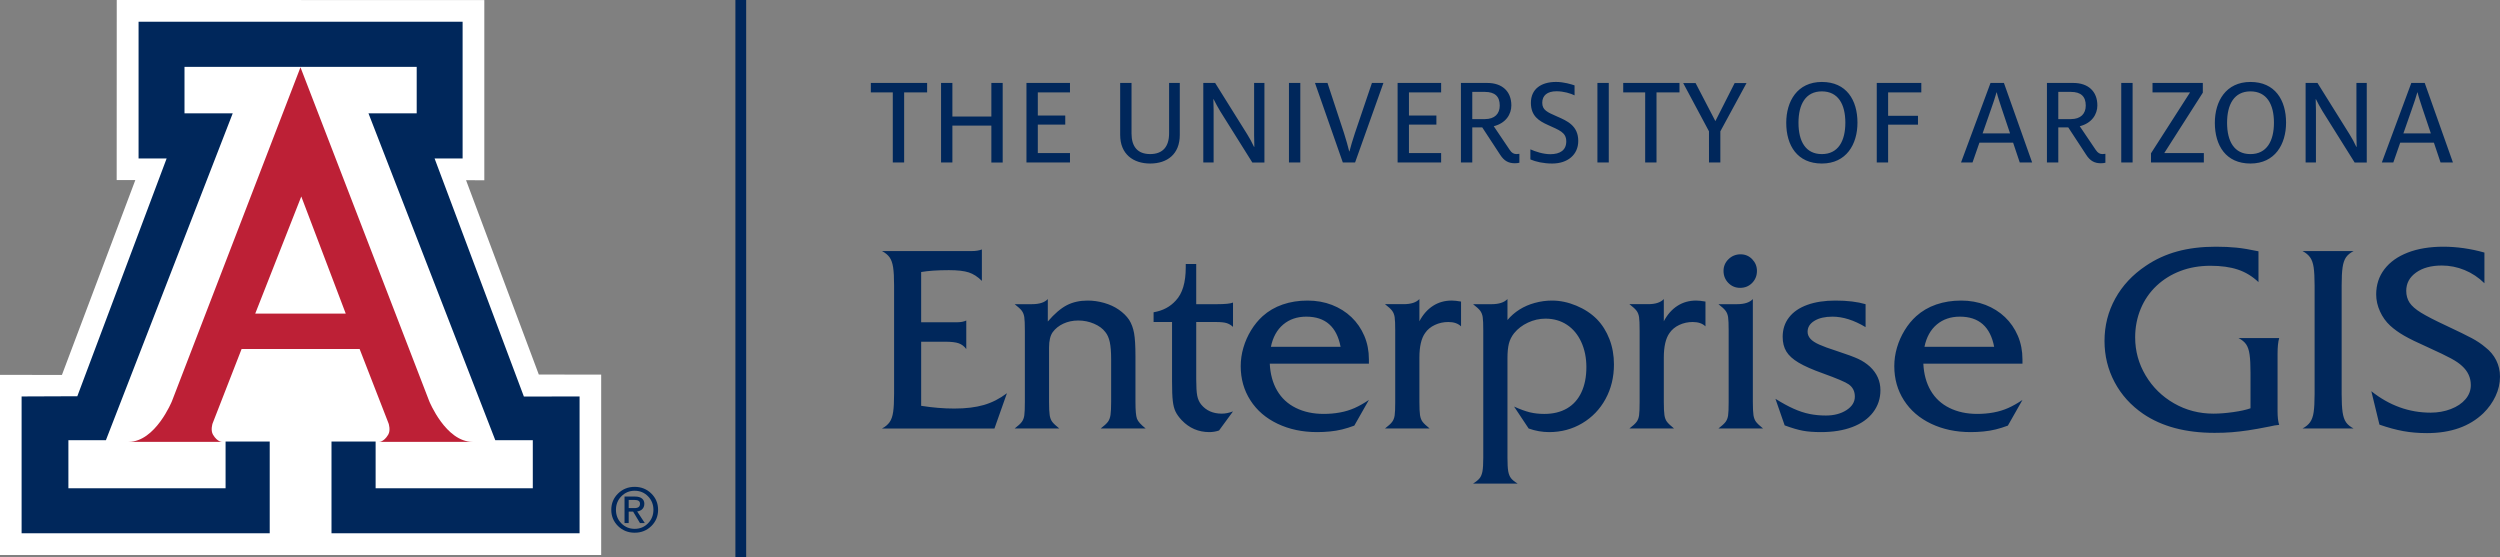 <?xml version="1.0" encoding="iso-8859-1"?>
<!-- Generator: Adobe Illustrator 29.0.1, SVG Export Plug-In . SVG Version: 9.03 Build 54978)  -->
<svg version="1.1" id="Layer_1" xmlns="http://www.w3.org/2000/svg" xmlns:xlink="http://www.w3.org/1999/xlink" x="0px" y="0px"
	 viewBox="0 0 146.857 32.727" style="enable-background:new 0 0 146.857 32.727;" xml:space="preserve">
<rect x="0" y="0" width="146.857" height="32.727" fill="#808080" stroke="none"/>
<g>
	<polygon style="fill:#FFFFFF;" points="6.858,0 6.854,10.579 7.95,10.577 3.638,22.025 0,22.02 0,32.602 35.315,32.602 
		35.315,22.006 31.651,22.001 27.377,10.585 28.45,10.59 28.45,0.004 	"/>
	<g>
		<path style="fill:#BD2036;" d="M17.651,3.954l7.564,19.614c0,0,0.969,2.387,2.543,2.387h-5.507c0,0,0.276,0.04,0.552-0.419
			c0.158-0.263,0.025-0.656,0.025-0.656l-1.703-4.379h-3.474h-3.459l-1.706,4.379c0,0-0.13,0.393,0.027,0.656
			c0.275,0.459,0.551,0.419,0.551,0.419H7.557c1.573,0,2.543-2.387,2.543-2.387L17.651,3.954z"/>
	</g>
	<polygon style="fill:#00275B;" points="17.658,3.929 24.478,3.929 24.478,6.657 21.645,6.657 29.095,25.858 31.298,25.858 
		31.298,28.683 22.065,28.683 22.065,25.935 19.473,25.935 19.473,31.324 34.046,31.324 34.046,23.289 30.774,23.294 25.528,9.308 
		27.175,9.308 27.175,1.278 17.658,1.278 8.14,1.278 8.14,9.308 9.789,9.308 4.542,23.276 1.269,23.289 1.269,31.324 15.844,31.324 
		15.844,25.935 13.251,25.935 13.251,28.683 4.018,28.683 4.018,25.858 6.221,25.858 13.671,6.657 10.838,6.657 10.838,3.929 	"/>
	<g>
		<path style="fill:#00275B;" d="M38.259,28.99c0.266,0.26,0.399,0.579,0.399,0.957c0,0.377-0.132,0.695-0.398,0.956
			c-0.266,0.26-0.591,0.39-0.977,0.39s-0.711-0.13-0.977-0.39c-0.265-0.261-0.398-0.579-0.398-0.956
			c0-0.378,0.134-0.697,0.399-0.957c0.267-0.261,0.591-0.391,0.976-0.391C37.667,28.6,37.993,28.729,38.259,28.99 M38.065,29.153
			c-0.212-0.216-0.473-0.325-0.782-0.325c-0.309,0-0.569,0.109-0.782,0.325c-0.213,0.217-0.318,0.482-0.318,0.795
			c0,0.314,0.105,0.579,0.318,0.795c0.213,0.216,0.473,0.323,0.782,0.323c0.308,0,0.568-0.107,0.782-0.323
			c0.212-0.216,0.319-0.481,0.319-0.795C38.384,29.635,38.278,29.369,38.065,29.153 M36.687,29.169h0.123h0.501
			c0.168,0,0.3,0.037,0.396,0.111c0.095,0.075,0.143,0.179,0.143,0.311c0,0.143-0.048,0.257-0.144,0.339
			c-0.072,0.061-0.163,0.099-0.276,0.115l0.448,0.681h-0.141h-0.143l-0.403-0.673l-0.26,0.002v0.671h-0.122h-0.122V29.169z
			 M36.931,29.847h0.332c0.115,0,0.199-0.02,0.252-0.061c0.054-0.042,0.08-0.106,0.08-0.194c0-0.077-0.026-0.134-0.08-0.17
			c-0.053-0.037-0.137-0.055-0.252-0.055h-0.332V29.847z"/>
	</g>
	<polygon style="fill:#FFFFFF;" points="17.645,18.422 20.31,18.422 17.698,11.542 14.993,18.422 	"/>
	<rect x="43.2" style="fill:#00275B;" width="0.632" height="32.727"/>
	<g>
		<path style="fill:#00275B;" d="M143.525,14.492c-0.796,0-1.491,0.115-2.084,0.344c-0.593,0.23-1.051,0.556-1.373,0.978
			c-0.323,0.422-0.484,0.917-0.484,1.483c0,0.337,0.075,0.669,0.224,0.996c0.149,0.327,0.348,0.606,0.597,0.835
			c0.229,0.21,0.502,0.407,0.82,0.59c0.317,0.183,0.774,0.406,1.369,0.67c0.655,0.298,1.119,0.521,1.392,0.67
			c0.274,0.149,0.486,0.294,0.637,0.436c0.347,0.312,0.52,0.688,0.52,1.128c0,0.307-0.103,0.583-0.311,0.827
			c-0.208,0.245-0.494,0.438-0.861,0.579c-0.366,0.142-0.764,0.212-1.193,0.212c-1.26,0-2.42-0.419-3.479-1.259l0.476,1.963
			c0.503,0.175,0.969,0.302,1.399,0.38c0.429,0.079,0.893,0.118,1.391,0.118c1.402,0,2.507-0.391,3.318-1.172
			c0.303-0.298,0.541-0.633,0.714-1.004s0.26-0.752,0.26-1.142c0-0.342-0.074-0.662-0.223-0.96c-0.149-0.297-0.36-0.551-0.634-0.761
			c-0.229-0.196-0.494-0.374-0.794-0.535c-0.301-0.161-0.805-0.408-1.513-0.74c-0.659-0.307-1.15-0.56-1.472-0.758
			c-0.322-0.198-0.548-0.395-0.678-0.593c-0.129-0.198-0.194-0.429-0.194-0.692c0-0.44,0.192-0.797,0.575-1.073
			c0.384-0.276,0.888-0.414,1.513-0.414c0.464,0,0.912,0.089,1.344,0.267c0.432,0.179,0.819,0.436,1.161,0.773v-1.802
			C145.126,14.607,144.32,14.492,143.525,14.492 M135.911,24.208c-0.037,0.251-0.106,0.449-0.209,0.593
			c-0.102,0.144-0.251,0.267-0.447,0.37h3.003c-0.2-0.103-0.349-0.225-0.447-0.367c-0.097-0.141-0.164-0.339-0.201-0.593
			s-0.055-0.608-0.055-1.062V16.77c0-0.454,0.018-0.808,0.055-1.062c0.037-0.254,0.104-0.452,0.201-0.593
			c0.098-0.142,0.247-0.264,0.447-0.367h-3.003c0.196,0.103,0.345,0.226,0.447,0.37c0.103,0.144,0.172,0.342,0.209,0.593
			c0.036,0.252,0.055,0.605,0.055,1.059v6.379C135.966,23.603,135.947,23.956,135.911,24.208 M131.374,14.547
			c-0.362-0.037-0.765-0.055-1.209-0.055c-0.835,0-1.588,0.091-2.259,0.275c-0.672,0.183-1.288,0.465-1.85,0.846
			c-0.781,0.522-1.382,1.165-1.802,1.929c-0.42,0.765-0.629,1.594-0.629,2.487c0,0.869,0.197,1.676,0.593,2.421
			c0.395,0.744,0.957,1.366,1.684,1.864c1.094,0.742,2.491,1.113,4.19,1.113c0.381,0,0.72-0.012,1.018-0.037
			c0.298-0.024,0.613-0.061,0.945-0.109c0.332-0.049,0.756-0.125,1.274-0.228c0.191-0.048,0.376-0.08,0.557-0.095
			c-0.064-0.19-0.095-0.459-0.095-0.805v-3.362c0-0.405,0.031-0.715,0.095-0.93h-2.388c0.2,0.102,0.349,0.224,0.447,0.366
			c0.097,0.141,0.165,0.339,0.201,0.593c0.037,0.254,0.055,0.608,0.055,1.062v2.102c-0.244,0.088-0.581,0.163-1.011,0.224
			c-0.429,0.061-0.817,0.091-1.164,0.091c-0.84,0-1.611-0.201-2.315-0.604c-0.703-0.403-1.259-0.949-1.669-1.637
			c-0.411-0.689-0.616-1.436-0.616-2.241c0-0.596,0.109-1.155,0.326-1.678c0.217-0.522,0.528-0.972,0.93-1.351
			c0.403-0.378,0.872-0.669,1.407-0.871c0.534-0.203,1.121-0.304,1.761-0.304c0.625,0,1.161,0.074,1.608,0.223
			c0.447,0.149,0.851,0.394,1.212,0.736v-1.809C132.167,14.656,131.735,14.583,131.374,14.547 M113.773,19.062
			c0.366-0.307,0.818-0.461,1.355-0.461c1.118,0,1.79,0.591,2.014,1.772h-4.094C113.165,19.807,113.407,19.37,113.773,19.062
			 M118.805,21.106c0-0.498-0.091-0.958-0.271-1.381c-0.181-0.422-0.432-0.787-0.754-1.095c-0.323-0.307-0.704-0.547-1.143-0.718
			c-0.44-0.17-0.918-0.256-1.436-0.256c-0.527,0-1.014,0.077-1.461,0.231c-0.447,0.154-0.838,0.382-1.175,0.685
			c-0.259,0.234-0.486,0.511-0.681,0.831c-0.196,0.32-0.346,0.659-0.451,1.018c-0.105,0.359-0.157,0.721-0.157,1.088
			c0,0.747,0.189,1.416,0.567,2.006c0.379,0.591,0.911,1.05,1.597,1.377c0.686,0.327,1.459,0.491,2.318,0.491
			c0.254,0,0.507-0.012,0.758-0.037c0.252-0.024,0.491-0.064,0.718-0.12c0.227-0.056,0.465-0.131,0.714-0.224l0.857-1.509
			c-0.288,0.196-0.567,0.353-0.835,0.473c-0.269,0.12-0.556,0.207-0.861,0.263c-0.305,0.057-0.623,0.085-0.955,0.085
			c-0.621,0-1.168-0.117-1.641-0.352c-0.474-0.234-0.84-0.574-1.099-1.018s-0.403-0.972-0.432-1.582h5.823V21.106z M107.824,17.656
			c-0.64,0-1.193,0.084-1.659,0.253c-0.466,0.168-0.824,0.414-1.073,0.736s-0.373,0.703-0.373,1.142
			c0,0.337,0.072,0.624,0.216,0.861c0.144,0.237,0.384,0.455,0.721,0.655c0.337,0.201,0.813,0.411,1.428,0.63
			c0.825,0.298,1.331,0.513,1.516,0.645c0.24,0.171,0.359,0.41,0.359,0.718c0,0.317-0.163,0.582-0.49,0.794
			c-0.328,0.213-0.733,0.319-1.216,0.319c-0.337,0-0.656-0.031-0.956-0.092c-0.3-0.061-0.609-0.162-0.926-0.304
			c-0.318-0.141-0.677-0.336-1.077-0.586l0.542,1.561c0.425,0.156,0.781,0.261,1.069,0.314c0.288,0.054,0.642,0.081,1.062,0.081
			c0.708,0,1.325-0.1,1.85-0.3c0.524-0.2,0.93-0.488,1.215-0.864c0.286-0.376,0.429-0.809,0.429-1.297
			c0-0.537-0.205-0.998-0.615-1.384c-0.205-0.186-0.434-0.337-0.685-0.454c-0.252-0.117-0.683-0.276-1.293-0.476
			c-0.43-0.137-0.764-0.259-1.003-0.367c-0.24-0.107-0.413-0.222-0.52-0.344c-0.108-0.122-0.162-0.259-0.162-0.41
			c0-0.264,0.133-0.477,0.4-0.641c0.266-0.163,0.619-0.245,1.058-0.245c0.615,0,1.265,0.205,1.948,0.615v-1.348
			C109.106,17.727,108.517,17.656,107.824,17.656 M101.538,15.224c-0.195,0.191-0.293,0.42-0.293,0.689
			c0,0.278,0.094,0.514,0.282,0.707c0.188,0.193,0.419,0.289,0.692,0.289c0.284,0,0.519-0.096,0.707-0.289
			c0.188-0.193,0.282-0.429,0.282-0.707c0-0.264-0.093-0.492-0.278-0.685c-0.186-0.193-0.413-0.289-0.681-0.289
			C101.97,14.939,101.734,15.034,101.538,15.224 M102.044,17.868h-1.099c0.205,0.157,0.345,0.286,0.421,0.389
			c0.076,0.102,0.125,0.227,0.147,0.373c0.022,0.147,0.033,0.413,0.033,0.798v4.183c0,0.38-0.011,0.645-0.033,0.794
			s-0.071,0.275-0.147,0.377c-0.076,0.103-0.216,0.232-0.421,0.389h2.622c-0.2-0.161-0.338-0.292-0.414-0.392
			c-0.075-0.1-0.125-0.231-0.15-0.392c-0.024-0.161-0.036-0.42-0.036-0.776v-6.043C102.781,17.768,102.473,17.868,102.044,17.868
			 M97.924,24.779c-0.076-0.1-0.126-0.231-0.15-0.392c-0.025-0.161-0.037-0.42-0.037-0.776v-2.608c0-0.649,0.112-1.13,0.337-1.443
			c0.137-0.2,0.327-0.357,0.571-0.472c0.245-0.115,0.508-0.172,0.791-0.172c0.323,0,0.572,0.085,0.748,0.256v-1.457
			c-0.22-0.039-0.403-0.059-0.55-0.059c-0.41,0-0.776,0.104-1.098,0.311c-0.323,0.208-0.589,0.509-0.799,0.905v-1.304
			c-0.185,0.2-0.493,0.3-0.923,0.3h-1.098c0.205,0.157,0.345,0.286,0.421,0.389c0.076,0.102,0.124,0.227,0.146,0.373
			c0.022,0.147,0.033,0.413,0.033,0.798v4.183c0,0.38-0.011,0.645-0.033,0.794c-0.022,0.149-0.07,0.275-0.146,0.377
			c-0.076,0.103-0.216,0.232-0.421,0.389h2.622C98.138,25.01,98,24.879,97.924,24.779 M90.999,25.383
			c0.713,0,1.361-0.173,1.945-0.52c0.583-0.347,1.04-0.821,1.369-1.425c0.33-0.603,0.495-1.28,0.495-2.032
			c0-0.532-0.088-1.027-0.264-1.483c-0.176-0.457-0.422-0.848-0.74-1.176c-0.332-0.332-0.736-0.597-1.212-0.794
			c-0.476-0.198-0.951-0.297-1.424-0.297c-0.337,0-0.672,0.045-1.004,0.136c-0.332,0.09-0.633,0.22-0.904,0.391
			c-0.271,0.171-0.507,0.376-0.707,0.616v-1.231c-0.195,0.2-0.505,0.3-0.93,0.3h-1.092c0.205,0.157,0.346,0.286,0.422,0.389
			c0.075,0.102,0.124,0.227,0.146,0.373c0.022,0.147,0.033,0.413,0.033,0.798v7.449c0,0.371-0.016,0.641-0.048,0.81
			c-0.031,0.168-0.086,0.302-0.164,0.402c-0.079,0.1-0.208,0.207-0.389,0.319h2.622c-0.185-0.112-0.317-0.22-0.395-0.322
			c-0.078-0.103-0.132-0.238-0.161-0.407c-0.029-0.168-0.044-0.436-0.044-0.802v-5.83c0-0.356,0.028-0.644,0.084-0.864
			s0.158-0.422,0.304-0.608c0.215-0.264,0.487-0.472,0.817-0.626c0.329-0.154,0.672-0.231,1.029-0.231
			c0.478,0,0.898,0.12,1.26,0.359c0.361,0.239,0.642,0.577,0.842,1.014c0.2,0.437,0.3,0.929,0.3,1.476
			c0,0.571-0.098,1.065-0.293,1.48c-0.195,0.415-0.477,0.73-0.846,0.944c-0.369,0.215-0.814,0.323-1.336,0.323
			c-0.308,0-0.591-0.032-0.85-0.095c-0.259-0.064-0.567-0.176-0.923-0.337l0.857,1.289C90.194,25.312,90.594,25.383,90.999,25.383
			 M83.566,24.779c-0.075-0.1-0.125-0.231-0.15-0.392c-0.024-0.161-0.036-0.42-0.036-0.776v-2.608c0-0.649,0.112-1.13,0.337-1.443
			c0.136-0.2,0.327-0.357,0.571-0.472c0.244-0.115,0.508-0.172,0.791-0.172c0.322,0,0.571,0.085,0.747,0.256v-1.457
			c-0.22-0.039-0.403-0.059-0.549-0.059c-0.411,0-0.777,0.104-1.099,0.311c-0.322,0.208-0.589,0.509-0.798,0.905v-1.304
			c-0.186,0.2-0.494,0.3-0.923,0.3h-1.099c0.205,0.157,0.346,0.286,0.421,0.389c0.076,0.102,0.125,0.227,0.147,0.373
			c0.022,0.147,0.033,0.413,0.033,0.798v4.183c0,0.38-0.011,0.645-0.033,0.794c-0.022,0.149-0.071,0.275-0.147,0.377
			c-0.075,0.103-0.216,0.232-0.421,0.389h2.622C83.78,25.01,83.642,24.879,83.566,24.779 M75.381,19.062
			c0.366-0.307,0.818-0.461,1.355-0.461c1.118,0,1.789,0.591,2.014,1.772h-4.094C74.773,19.807,75.015,19.37,75.381,19.062
			 M80.413,21.106c0-0.498-0.091-0.958-0.271-1.381c-0.181-0.422-0.432-0.787-0.755-1.095c-0.322-0.307-0.703-0.547-1.142-0.718
			c-0.44-0.17-0.918-0.256-1.436-0.256c-0.527,0-1.014,0.077-1.461,0.231c-0.447,0.154-0.839,0.382-1.176,0.685
			c-0.258,0.234-0.485,0.511-0.681,0.831c-0.195,0.32-0.345,0.659-0.45,1.018c-0.105,0.359-0.158,0.721-0.158,1.088
			c0,0.747,0.19,1.416,0.568,2.006c0.378,0.591,0.911,1.05,1.597,1.377c0.686,0.327,1.458,0.491,2.318,0.491
			c0.254,0,0.506-0.012,0.758-0.037c0.251-0.024,0.491-0.064,0.718-0.12c0.227-0.056,0.465-0.131,0.714-0.224l0.857-1.509
			c-0.289,0.196-0.567,0.353-0.835,0.473c-0.269,0.12-0.556,0.207-0.861,0.263c-0.305,0.057-0.624,0.085-0.956,0.085
			c-0.62,0-1.167-0.117-1.64-0.352c-0.474-0.234-0.84-0.574-1.099-1.018c-0.259-0.444-0.403-0.972-0.432-1.582h5.823V21.106z
			 M71.441,18.916c0.269,0,0.471,0.021,0.608,0.062c0.137,0.042,0.264,0.116,0.381,0.223v-1.428
			c-0.151,0.064-0.461,0.095-0.93,0.095h-1.231V15.51h-0.615v0.198c0,0.889-0.195,1.538-0.586,1.948
			c-0.327,0.366-0.761,0.596-1.303,0.688v0.572h1.084v3.493c0,0.508,0.014,0.889,0.044,1.143c0.029,0.254,0.082,0.463,0.161,0.626
			c0.078,0.164,0.2,0.333,0.366,0.509c0.444,0.464,0.984,0.696,1.619,0.696c0.2,0,0.39-0.032,0.571-0.095l0.82-1.121
			c-0.234,0.088-0.454,0.132-0.659,0.132c-0.518,0-0.923-0.181-1.216-0.542c-0.112-0.141-0.188-0.312-0.227-0.513
			c-0.039-0.2-0.059-0.522-0.059-0.966v-3.362H71.441z M60.621,17.868h-1.018c0.205,0.157,0.345,0.286,0.421,0.389
			c0.075,0.102,0.124,0.227,0.146,0.373c0.022,0.147,0.033,0.413,0.033,0.798v4.183c0,0.38-0.011,0.645-0.033,0.794
			s-0.071,0.275-0.146,0.377c-0.076,0.103-0.216,0.232-0.421,0.389h2.622c-0.201-0.161-0.339-0.292-0.414-0.392
			c-0.076-0.1-0.126-0.231-0.15-0.392c-0.025-0.161-0.037-0.42-0.037-0.776v-3.194c0-0.4,0.071-0.7,0.212-0.901
			c0.157-0.214,0.367-0.383,0.63-0.505c0.264-0.122,0.554-0.183,0.872-0.183c0.327,0,0.636,0.062,0.926,0.187
			c0.291,0.124,0.512,0.287,0.663,0.487c0.122,0.146,0.21,0.343,0.264,0.589c0.054,0.247,0.08,0.58,0.08,1v2.52
			c0,0.341-0.012,0.595-0.036,0.761c-0.025,0.166-0.076,0.302-0.154,0.407c-0.078,0.105-0.22,0.235-0.425,0.392H67.3
			c-0.278-0.22-0.448-0.409-0.509-0.568c-0.061-0.159-0.091-0.489-0.091-0.992v-2.688c0-0.601-0.027-1.051-0.081-1.352
			c-0.054-0.3-0.151-0.562-0.293-0.787c-0.151-0.22-0.351-0.416-0.6-0.59c-0.249-0.173-0.536-0.306-0.861-0.399
			c-0.325-0.093-0.648-0.139-0.97-0.139c-0.469,0-0.879,0.092-1.231,0.275c-0.351,0.183-0.723,0.501-1.113,0.955v-1.318
			C61.365,17.768,61.055,17.868,60.621,17.868 M55.517,20.073c0.361,0,0.63,0.032,0.806,0.095c0.175,0.064,0.322,0.176,0.439,0.337
			v-1.677c-0.146,0.068-0.325,0.102-0.535,0.102h-2.116v-2.951c0.42-0.073,0.964-0.11,1.633-0.11c0.503,0,0.89,0.044,1.161,0.132
			c0.271,0.088,0.528,0.254,0.773,0.498v-1.846c-0.161,0.064-0.362,0.095-0.601,0.095h-5.266c0.2,0.108,0.349,0.231,0.447,0.37
			c0.097,0.139,0.166,0.332,0.205,0.579c0.039,0.246,0.058,0.604,0.058,1.073v6.357c0,0.464-0.018,0.822-0.055,1.073
			c-0.036,0.252-0.106,0.451-0.208,0.597c-0.103,0.147-0.252,0.271-0.447,0.374h6.606l0.733-2.073
			c-0.425,0.322-0.878,0.553-1.359,0.692c-0.481,0.139-1.058,0.209-1.732,0.209c-0.625,0-1.274-0.054-1.948-0.161v-3.765H55.517z"/>
		<path style="fill:#00275B;" d="M139.915,9.545h0.675l0.405-1.163h1.98l0.39,1.163h0.727l-1.657-4.672h-0.788L139.915,9.545z
			 M141.182,7.837l0.495-1.418c0.12-0.337,0.263-0.757,0.323-0.99h0.015c0.045,0.21,0.172,0.585,0.277,0.908l0.503,1.5H141.182z
			 M135.438,9.545h0.607V6.457c0-0.248-0.015-0.428-0.015-0.63h0.015c0.112,0.225,0.247,0.48,0.39,0.712l1.883,3.007h0.712V4.873
			h-0.607v3.09c0,0.247,0.008,0.45,0.015,0.66h-0.022c-0.106-0.233-0.263-0.525-0.398-0.735l-1.883-3.015h-0.697V9.545z
			 M132.198,9.052c-0.953,0-1.373-0.75-1.373-1.838s0.42-1.846,1.373-1.846c0.952,0,1.38,0.751,1.38,1.838
			C133.578,8.293,133.15,9.052,132.198,9.052 M132.198,9.606c1.44,0,2.092-1.132,2.092-2.4c0-1.335-0.652-2.392-2.092-2.392
			c-1.441,0-2.092,1.132-2.092,2.4C130.106,8.549,130.757,9.606,132.198,9.606 M126.355,9.545h3.105V8.991h-2.325l2.265-3.548v-0.57
			h-2.955v0.554h2.205l-2.295,3.579V9.545z M124.608,9.545h0.667V4.873h-0.667V9.545z M120.91,6.997V5.398h0.735
			c0.601,0,0.878,0.271,0.878,0.803c0,0.481-0.292,0.796-0.878,0.796H120.91z M123.407,9.59c0.098,0,0.18-0.007,0.27-0.03V9.036
			c-0.06,0.007-0.112,0.015-0.165,0.015c-0.15,0-0.277-0.053-0.404-0.248l-0.937-1.388c0.712-0.18,1.034-0.704,1.034-1.222
			c0-0.833-0.547-1.32-1.41-1.32h-1.552v4.672h0.667V7.483h0.585l1.051,1.605C122.785,9.464,123.055,9.59,123.407,9.59
			 M115.196,9.545h0.675l0.405-1.163h1.98l0.39,1.163h0.727l-1.657-4.672h-0.788L115.196,9.545z M116.463,7.837l0.495-1.418
			c0.12-0.337,0.263-0.757,0.323-0.99h0.015c0.045,0.21,0.172,0.585,0.277,0.908l0.503,1.5H116.463z M110.246,9.545h0.667v-2.22
			h1.755V6.801h-1.755V5.427h1.95V4.873h-2.617V9.545z M107.021,9.052c-0.953,0-1.373-0.75-1.373-1.838s0.42-1.846,1.373-1.846
			c0.953,0,1.38,0.751,1.38,1.838C108.401,8.293,107.974,9.052,107.021,9.052 M107.021,9.606c1.44,0,2.092-1.132,2.092-2.4
			c0-1.335-0.652-2.392-2.092-2.392c-1.441,0-2.092,1.132-2.092,2.4C104.929,8.549,105.58,9.606,107.021,9.606 M100.391,9.545h0.667
			v-1.83l1.537-2.834h-0.697l-1.132,2.234l-1.162-2.234h-0.728l1.515,2.834V9.545z M96.642,9.545h0.666V5.427h1.35V4.873h-3.306
			v0.554h1.29V9.545z M93.837,9.545h0.667V4.873h-0.667V9.545z M91.181,9.606c0.908,0,1.53-0.517,1.53-1.327
			c0-0.893-0.652-1.178-1.237-1.433c-0.578-0.255-0.878-0.375-0.878-0.81c0-0.427,0.292-0.675,0.84-0.675
			c0.421,0,0.833,0.128,1.058,0.24V5.016c-0.173-0.06-0.622-0.203-1.088-0.203c-0.87,0-1.477,0.412-1.477,1.23
			c0,0.78,0.487,1.065,0.982,1.29c0.683,0.315,1.096,0.435,1.096,0.975c0,0.51-0.361,0.75-0.938,0.75
			c-0.421,0-0.885-0.157-1.17-0.285v0.592C90.206,9.5,90.663,9.606,91.181,9.606 M86.486,6.997V5.398h0.735
			c0.601,0,0.878,0.271,0.878,0.803c0,0.481-0.292,0.796-0.878,0.796H86.486z M88.983,9.59c0.098,0,0.18-0.007,0.27-0.03V9.036
			c-0.06,0.007-0.112,0.015-0.165,0.015c-0.15,0-0.277-0.053-0.405-0.248l-0.936-1.388c0.712-0.18,1.034-0.704,1.034-1.222
			c0-0.833-0.547-1.32-1.41-1.32h-1.552v4.672h0.667V7.483h0.585l1.051,1.605C88.361,9.464,88.631,9.59,88.983,9.59 M82.099,9.545
			h2.557V8.991h-1.89V7.318h1.612V6.786h-1.612V5.427h1.89V4.873h-2.557V9.545z M78.881,9.545h0.72l1.665-4.672h-0.675l-0.997,2.94
			c-0.12,0.345-0.263,0.847-0.323,1.08h-0.015c-0.052-0.233-0.195-0.728-0.307-1.08l-0.968-2.94h-0.735L78.881,9.545z M75.717,9.545
			h0.667V4.873h-0.667V9.545z M70.685,9.545h0.606V6.457c0-0.248-0.015-0.428-0.015-0.63h0.015c0.113,0.225,0.248,0.48,0.39,0.712
			l1.884,3.007h0.711V4.873H73.67v3.09c0,0.247,0.007,0.45,0.015,0.66h-0.023c-0.105-0.233-0.263-0.525-0.398-0.735l-1.883-3.015
			h-0.696V9.545z M67.564,9.606c0.998,0,1.74-0.547,1.74-1.679V4.873h-0.629v2.97c0,0.758-0.36,1.208-1.111,1.208
			c-0.75,0-1.095-0.45-1.095-1.208v-2.97h-0.667v3.053C65.802,9.059,66.574,9.606,67.564,9.606 M60.297,9.545h2.557V8.991h-1.89
			V7.318h1.612V6.786h-1.612V5.427h1.89V4.873h-2.557V9.545z M55.28,9.545h0.666V7.378h2.289v2.168h0.666V4.873h-0.666v1.973h-2.289
			V4.873H55.28V9.545z M52.445,9.545h0.667V5.427h1.35V4.873h-3.307v0.554h1.29V9.545z"/>
	</g>
</g>
</svg>
